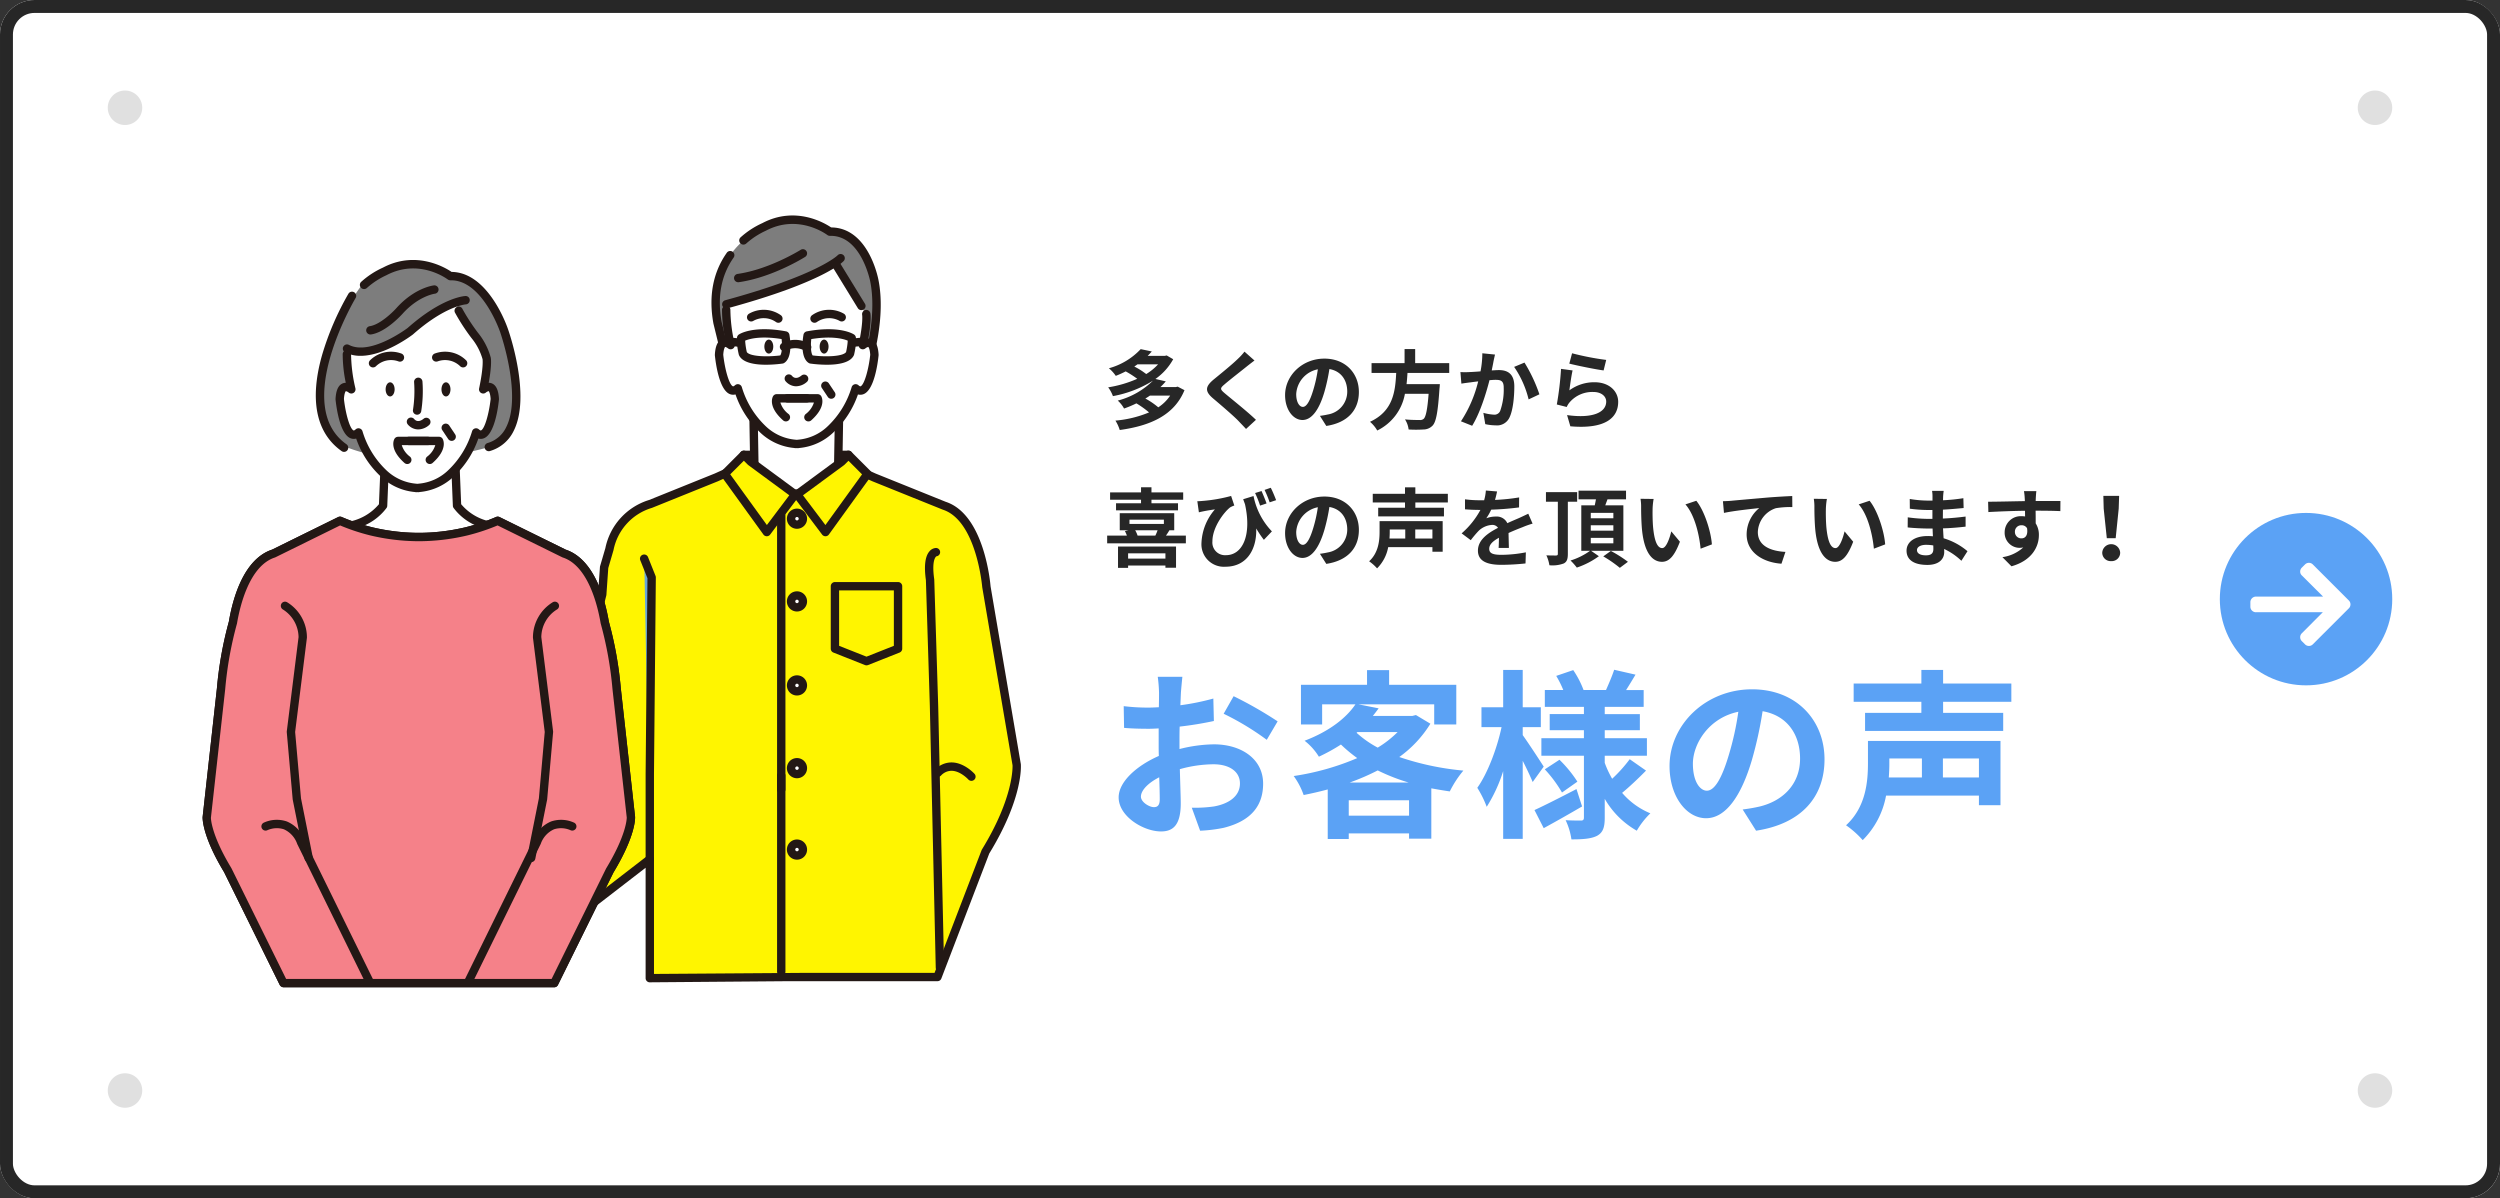 <svg xmlns="http://www.w3.org/2000/svg" width="580" height="278"><rect width="100%" height="100%" fill="#333333" stroke="none"/><g data-name="Group 27597"><g data-name="Rectangle 15965" fill="#fff" stroke="#272727" stroke-width="3"><rect width="580" height="278" rx="8" stroke="none"/><rect x="1.5" y="1.5" width="577" height="275" rx="6.5" fill="none"/></g><path data-name="Path 96478" d="M271.48 91.78a9.669 9.669 0 0 1-2.76 2.72 17.4 17.4 0 0 0-3-2.04c.38-.22.72-.44 1.06-.68zm-2.8-7.26a12.457 12.457 0 0 1-2.76 2.26 16.471 16.471 0 0 0-2.76-1.74c.26-.18.5-.34.74-.52zm4.54 5.18l-.42.1h-3.58a15.386 15.386 0 0 0 1.24-1.32l-2.4-.56a13.683 13.683 0 0 0 4.12-4.58l-1.52-.88-.4.1h-4q.51-.51.96-1.02l-2.58-.54a15.861 15.861 0 0 1-7.38 4.44 8.337 8.337 0 0 1 1.6 1.76 22.162 22.162 0 0 0 2.3-1.04 22.893 22.893 0 0 1 2.68 1.72 26.806 26.806 0 0 1-6.74 1.98 8.406 8.406 0 0 1 1.1 2.04 26.473 26.473 0 0 0 9.28-3.58 18.213 18.213 0 0 1-8.16 4.62 6.817 6.817 0 0 1 1.46 1.84 25.073 25.073 0 0 0 2.86-1.2 21.285 21.285 0 0 1 2.94 2.1 25.944 25.944 0 0 1-7.8 1.9 9.378 9.378 0 0 1 1 2.18c6.86-.94 12.6-3.3 15.02-9.24zm15.5-8.12a13.68 13.68 0 0 1-1.52 1.66c-1.34 1.32-4.06 3.52-5.6 4.78-1.98 1.64-2.14 2.74-.18 4.4 1.82 1.54 4.84 4.12 5.92 5.26.56.6 1.18 1.22 1.74 1.84l2.3-2.12c-1.96-1.9-5.78-4.92-7.26-6.18-1.08-.92-1.1-1.14-.04-2.04 1.32-1.14 3.94-3.16 5.22-4.2.46-.36 1.12-.88 1.74-1.34zm13.54 12.82c-.74 0-1.54-.98-1.54-2.98a6.21 6.21 0 0 1 5.02-5.74 31.791 31.791 0 0 1-1.06 4.8c-.8 2.68-1.6 3.92-2.42 3.92zm5.44 4.42c5-.76 7.56-3.72 7.56-7.88 0-4.32-3.1-7.74-8-7.74-5.14 0-9.12 3.92-9.12 8.48 0 3.34 1.86 5.76 4.04 5.76 2.16 0 3.88-2.44 5.06-6.44a43.042 43.042 0 0 0 1.18-5.38c2.66.46 4.14 2.5 4.14 5.24a5.362 5.362 0 0 1-4.5 5.3c-.52.12-1.08.22-1.84.32zm28.52-12.3v-2.28h-7.9v-3.26h-2.46v3.26h-7.66v2.28h5.72c-.22 4.28-.68 8.84-6.08 11.34a7.6 7.6 0 0 1 1.68 2.02 11.74 11.74 0 0 0 6.42-8.52h5.5c-.28 3.64-.64 5.38-1.16 5.82a1.284 1.284 0 0 1-.96.26c-.58 0-1.98 0-3.36-.14a5.535 5.535 0 0 1 .84 2.34 27.394 27.394 0 0 0 3.42 0 2.953 2.953 0 0 0 2.16-.92c.8-.88 1.22-3.12 1.58-8.56a9.729 9.729 0 0 0 .08-1.04h-7.72c.1-.86.16-1.74.22-2.6zm7.68-4.56a21.928 21.928 0 0 1-.42 4.2c-1 .08-1.94.14-2.56.16a18.39 18.39 0 0 1-2.1 0l.22 2.68c.62-.1 1.64-.24 2.2-.3.38-.06 1-.14 1.7-.22a29.44 29.44 0 0 1-4 9.26l2.6 1.04c1.82-2.92 3.26-7.58 4.02-10.58.56-.04 1.04-.08 1.36-.08 1.26 0 1.94.22 1.94 1.8a14.649 14.649 0 0 1-.82 5.42 1.44 1.44 0 0 1-1.48.86 11.4 11.4 0 0 1-2.42-.42l.44 2.62a11.056 11.056 0 0 0 2.36.28 3.181 3.181 0 0 0 3.26-1.82c.84-1.72 1.12-4.88 1.12-7.22 0-2.84-1.48-3.78-3.58-3.78-.4 0-1 .04-1.66.08.14-.72.3-1.44.4-2.04.1-.5.24-1.12.36-1.64zm7.38 3.16a22.875 22.875 0 0 1 3.36 7.54l2.5-1.18a35.7 35.7 0 0 0-3.46-7.36zm12.8-.76c1.54.4 5.96 1.32 7.96 1.58l.6-2.44a62.7 62.7 0 0 1-7.92-1.54zm.76 1.58l-2.68-.36a72.117 72.117 0 0 1-.98 8.26l2.3.58a4.293 4.293 0 0 1 .74-1.16 6.943 6.943 0 0 1 5.46-2.32c1.74 0 2.96.94 2.96 2.22 0 2.52-3.14 3.98-9.08 3.14l.76 2.6c8.24.72 11.1-2.06 11.1-5.68 0-2.4-2.02-4.54-5.5-4.54a9.712 9.712 0 0 0-5.82 1.88c.14-1.14.48-3.52.74-4.62zm-100.12 30.82h-5.8v1.64h14.38v-1.64h-6.16v-.82h7.36v-1.7h-7.36v-1.2h-2.42v1.2h-7.18v1.7h7.18zm5.66 11.62v1.22h-8.66v-1.22zm-11 3.36h2.34v-.54h8.66v.52h2.46v-4.92h-13.46zm9.18-8.72a10.9 10.9 0 0 1-.52 1.24h-4.12a6.112 6.112 0 0 0-.56-1.24zm-6.52-2.46h7.98v1h-7.98zm8.46 3.7a13.375 13.375 0 0 0 .8-1.24h1.12v-3.96h-12.64v3.96h2.04l-.84.2a7.091 7.091 0 0 1 .46 1.04h-4.58v1.8h18.26v-1.8zm25.56-8.22c-.3-.8-.82-2.06-1.24-2.88l-1.44.5a26.3 26.3 0 0 1 1.18 2.88zm-2.22.76c-.28-.82-.8-2.06-1.16-2.88l-1.5.46a23.354 23.354 0 0 1 1.16 2.92zm-5.42-.98c.14.4.28.78.42 1.16 1.6 7.24-.58 11.82-4.42 11.82a2.933 2.933 0 0 1-3.14-3.2c0-3.32 2.74-6.82 4.1-7.88a5.282 5.282 0 0 1 .98-.44l-.74-2.22a35.809 35.809 0 0 1-6.7 1.16 11.174 11.174 0 0 1-1.14.06l.36 2.58c.46-.12.78-.18 1.16-.26.7-.14 1.8-.32 2.56-.42a12.623 12.623 0 0 0-3.12 7.78 5.207 5.207 0 0 0 5.56 5.52c5.16 0 7.32-4.34 7.14-8.88a25.26 25.26 0 0 0 1.78 2.64l1.86-1.96a16.431 16.431 0 0 1-4.26-8.2zm13.84 10.58c-.74 0-1.54-.98-1.54-2.98a6.21 6.21 0 0 1 5.02-5.74 31.791 31.791 0 0 1-1.06 4.8c-.8 2.68-1.6 3.92-2.42 3.92zm5.44 4.42c5-.76 7.56-3.72 7.56-7.88 0-4.32-3.1-7.74-8-7.74-5.14 0-9.12 3.92-9.12 8.48 0 3.34 1.86 5.76 4.04 5.76 2.16 0 3.88-2.44 5.06-6.44a43.042 43.042 0 0 0 1.18-5.38c2.66.46 4.14 2.5 4.14 5.24a5.362 5.362 0 0 1-4.5 5.3c-.52.12-1.08.22-1.84.32zm18.32-7.98v2.1h-3.66c.04-.54.06-1.04.06-1.52v-.58zm6.3 2.1h-3.98v-2.1h3.98zm2.38-4.04h-14.64v2.48c0 2.04-.24 4.84-2.42 6.84a10.282 10.282 0 0 1 1.84 1.64 9.284 9.284 0 0 0 2.58-4.92h10.26V128h2.38zm1.2-4.32v-2.02h-7.54v-1.5h-2.4v1.5h-7.48v2.02h7.48v1.22h-6.22v2H335v-2h-6.64v-1.22zm14.16 10.54c-.02-.9-.06-2.36-.08-3.46 1.22-.56 2.34-1 3.22-1.34a21 21 0 0 1 2.36-.84l-1-2.3c-.72.34-1.42.68-2.18 1.02-.82.36-1.66.7-2.68 1.18a2.7 2.7 0 0 0-2.64-1.54 6.2 6.2 0 0 0-2.24.4 12.1 12.1 0 0 0 1.14-2 64.522 64.522 0 0 0 6.46-.52l.02-2.32a45.735 45.735 0 0 1-5.6.58c.24-.8.38-1.48.48-1.96l-2.6-.22a11.022 11.022 0 0 1-.4 2.26h-.96a25.411 25.411 0 0 1-3.48-.22v2.32c1.08.1 2.54.14 3.34.14h.24a19.36 19.36 0 0 1-4.36 5.44l2.12 1.58a25.366 25.366 0 0 1 1.84-2.18 4.9 4.9 0 0 1 3.1-1.36 1.548 1.548 0 0 1 1.38.68c-2.26 1.16-4.66 2.76-4.66 5.28 0 2.56 2.34 3.3 5.44 3.3a54.8 54.8 0 0 0 5.6-.32l.08-2.58a30.294 30.294 0 0 1-5.62.58c-1.94 0-2.88-.3-2.88-1.4 0-.98.8-1.76 2.26-2.56-.02.86-.04 1.78-.08 2.36zm15.84-10.72v-2.22h-7.24v2.22h2.76v12.08c0 .28-.1.38-.4.4-.3 0-1.32 0-2.26-.04a8.645 8.645 0 0 1 .7 2.3 7.5 7.5 0 0 0 3.34-.42c.72-.38.94-1.02.94-2.22v-12.1zm3.16 8.38h5.24v1.28h-5.24zm0-2.92h5.24v1.26h-5.24zm0-2.88h5.24v1.26h-5.24zm7.56 8.8v-10.54h-4.2c.16-.44.34-.92.52-1.4h4.3v-2h-11.02v2h4.04c-.08.46-.18.94-.28 1.4h-3.12v10.54h2.04a15.531 15.531 0 0 1-4.54 2.26 13.647 13.647 0 0 1 1.46 1.64 18.784 18.784 0 0 0 5.12-2.64l-1.82-1.26zm-4.66 1.3a28.243 28.243 0 0 1 3.84 2.66l1.88-1.4a29.375 29.375 0 0 0-3.96-2.52zm11.68-13.32l-3.04-.04a11.478 11.478 0 0 1 .14 2c0 1.22.04 3.52.22 5.34.56 5.32 2.46 7.28 4.62 7.28 1.6 0 2.84-1.22 4.16-4.66l-2-2.4c-.38 1.56-1.16 3.88-2.1 3.88-1.24 0-1.84-1.94-2.12-4.8-.12-1.42-.14-2.92-.12-4.2a15.694 15.694 0 0 1 .24-2.4zm9.9.42l-2.52.84c2.16 2.44 3.22 7.1 3.52 10.28l2.62-1c-.22-3.04-1.74-7.82-3.62-10.12zm6.18.1l.24 2.72c2.3-.5 6.48-.94 8.18-1.12a7.916 7.916 0 0 0-2.92 6.1c0 4.28 3.92 6.52 8.08 6.8l.92-2.74c-3.34-.18-6.4-1.34-6.4-4.6a6.039 6.039 0 0 1 4.18-5.54 20.453 20.453 0 0 1 3.82-.26l-.02-2.56c-1.38.06-3.56.18-5.6.34-3.62.32-6.9.6-8.54.76-.4.04-1.16.08-1.94.1zm24.12-.52l-3.04-.04a11.477 11.477 0 0 1 .14 2c0 1.22.04 3.52.22 5.34.56 5.32 2.46 7.28 4.62 7.28 1.6 0 2.84-1.22 4.16-4.66l-2-2.4c-.38 1.56-1.16 3.88-2.1 3.88-1.24 0-1.84-1.94-2.12-4.8-.12-1.42-.14-2.92-.12-4.2a15.7 15.7 0 0 1 .24-2.4zm9.9.42l-2.52.84c2.16 2.44 3.22 7.1 3.52 10.28l2.62-1c-.22-3.04-1.74-7.82-3.62-10.12zm14.8 11.2c0 1.14-.68 1.46-1.74 1.46-1.36 0-2.06-.48-2.06-1.22 0-.68.76-1.22 2.16-1.22a10.613 10.613 0 0 1 1.62.14c.02.34.02.62.02.84zm7.92.5a15.319 15.319 0 0 0-5.54-3c-.06-.76-.1-1.56-.14-2.3 1.92-.06 3.46-.2 5.24-.4v-2.34c-1.62.2-3.28.38-5.28.46l.02-2.06c1.9-.1 3.5-.26 4.8-.38l-.06-2.28a41.5 41.5 0 0 1-4.72.48l.02-.78a13.24 13.24 0 0 1 .14-1.4h-2.7a7.928 7.928 0 0 1 .1 1.36v.9h-.98a26.218 26.218 0 0 1-4.3-.38l.02 2.26a32.982 32.982 0 0 0 4.3.3h.94v2.06h-.94a35.929 35.929 0 0 1-4.78-.36l-.02 2.34c1.32.16 3.6.26 4.76.26h1.02c.02.58.04 1.2.08 1.8a12.156 12.156 0 0 0-1.22-.06c-3.06 0-4.9 1.4-4.9 3.4 0 2.1 1.68 3.3 4.84 3.3 2.62 0 3.9-1.3 3.9-3 0-.2 0-.44-.02-.7a15 15 0 0 1 4 2.74zm11-4.46a1.479 1.479 0 0 1 1.52-1.56 1.412 1.412 0 0 1 1.3.7c.26 1.72-.48 2.34-1.3 2.34a1.472 1.472 0 0 1-1.52-1.48zm10.56-7.18c-1.04-.02-3.74 0-5.74 0 0-.24.02-.44.02-.6.02-.32.08-1.38.14-1.7h-2.88a13.4 13.4 0 0 1 .18 1.72 5.076 5.076 0 0 1 .02.6c-2.66.04-6.26.14-8.52.14l.06 2.4c2.44-.14 5.5-.26 8.5-.3l.02 1.32a4.752 4.752 0 0 0-.78-.06 3.73 3.73 0 0 0-3.96 3.7 3.489 3.489 0 0 0 3.42 3.64 4.276 4.276 0 0 0 .9-.1 9.053 9.053 0 0 1-4.84 2.26l2.1 2.12c4.84-1.36 6.36-4.64 6.36-7.22a4.884 4.884 0 0 0-.74-2.74c0-.86 0-1.94-.02-2.94 2.68 0 4.54.04 5.74.1zm10.76 8.62h2.06l.7-6.84.1-2.98h-3.66l.08 2.98zm1.02 5.32a1.956 1.956 0 0 0 2.08-1.96 2.083 2.083 0 0 0-4.16 0 1.956 1.956 0 0 0 2.08 1.96z" fill="#272727"/><path data-name="Path 96479" d="M267.718 187.262c-1.092 0-3.024-1.176-3.024-2.436 0-1.47 1.68-3.192 4.242-4.494.084 2.184.126 4.074.126 5.124 0 1.428-.588 1.806-1.344 1.806zm5.922-14.952c0-1.218 0-2.478.042-3.738a80.328 80.328 0 0 0 7.938-1.3l-.126-5.208a56.959 56.959 0 0 1-7.644 1.554c.042-1.05.084-2.058.126-2.982.084-1.05.252-2.856.336-3.612H268.6a33.017 33.017 0 0 1 .294 3.654c0 .714 0 1.932-.042 3.4-.84.042-1.638.084-2.394.084a45.566 45.566 0 0 1-5.758-.336l.084 5.04c1.806.168 3.906.21 5.8.21.672 0 1.428-.042 2.226-.084v3.486c0 .966 0 1.932.042 2.9-5.082 2.222-9.324 5.962-9.324 9.616 0 4.41 5.754 7.9 9.828 7.9 2.688 0 4.578-1.344 4.578-6.51 0-1.428-.126-4.62-.21-7.938a29.526 29.526 0 0 1 7.812-1.134c3.612 0 6.132 1.638 6.132 4.452 0 3.024-2.688 4.746-6.048 5.334a31.8 31.8 0 0 1-5.124.294l1.932 5.334a33.887 33.887 0 0 0 5.46-.672c6.594-1.642 9.156-5.338 9.156-10.254 0-5.712-5.04-9.114-11.424-9.114a33.853 33.853 0 0 0-7.98 1.092zm10.248-6.72a63.182 63.182 0 0 1 10 6.048l2.52-4.284a91.88 91.88 0 0 0-10.208-5.838zm29.232 15.96a53.341 53.341 0 0 0 6.51-2.814 45.616 45.616 0 0 0 7.182 2.814zm-.21 7.686v-3.57h13.99v3.57zm2.016-19.4h9.324a24.152 24.152 0 0 1-4.62 3.612 24.283 24.283 0 0 1-4.914-3.448zm13.566-3.948l-.84.21H318.5c.462-.588.924-1.176 1.344-1.764l-4.662-.924h17.552v4.662h5.124v-9.2h-15.582v-3.4h-5.124v3.4h-15.33v9.2h4.914v-4.662h7.728c-2.1 3.108-5.964 6.216-11.8 8.442a13.975 13.975 0 0 1 3.318 3.7 41.866 41.866 0 0 0 5.118-2.822 34.151 34.151 0 0 0 3.78 3.15 59.736 59.736 0 0 1-14.742 4.158 16.987 16.987 0 0 1 2.31 4.41c1.89-.378 3.738-.8 5.586-1.3v11.506h4.876v-1.3h13.99v1.216h5.166v-11.676c1.386.252 2.814.5 4.284.714a24.484 24.484 0 0 1 3.15-4.83 64.084 64.084 0 0 1-14.868-3.15 26.866 26.866 0 0 0 7.22-7.728zm29.652 11.97c-.714-1.134-3.738-5.754-4.872-7.308v-1.85h4.2v-4.62h-4.2v-8.652h-4.536v8.652H343.7v4.62h4.662c-1.05 4.956-3.276 10.794-5.628 14.07a23.964 23.964 0 0 1 2.184 4.41 35.431 35.431 0 0 0 3.818-8.28v15.712h4.536v-18.1c.924 1.806 1.806 3.7 2.31 4.914zm7.6 5.208c-3.568 1.844-7.264 3.734-9.744 4.868l2.142 4.2a359.008 359.008 0 0 0 8.9-5.04zm-7.35-4.578a29.441 29.441 0 0 1 3.99 5.376l3.57-2.52a28.772 28.772 0 0 0-4.158-5.082zm19.7-2.352a33.059 33.059 0 0 1-4.074 4.536 22.8 22.8 0 0 1-1.722-3.7v-1.638h9.786v-4.074H372.3v-1.848h8.148v-3.738H372.3v-1.68h9.03v-3.906h-4.074c.672-1.05 1.428-2.31 2.184-3.57l-4.956-1.134c-.42 1.344-1.26 3.276-1.89 4.7h-5.208a22.152 22.152 0 0 0-2.394-4.62l-3.948 1.344a23.843 23.843 0 0 1 1.638 3.276H358.4v3.906h9.072v1.68h-7.942v3.738h7.938v1.848H357.6v4.074h9.87v14.326c0 .5-.168.714-.672.714s-2.142 0-3.57-.084a15.537 15.537 0 0 1 1.344 4.452c2.6 0 4.578-.126 5.964-.84 1.344-.756 1.764-1.932 1.764-4.2v-4.368a19.921 19.921 0 0 0 7.434 7.392 18.59 18.59 0 0 1 3.15-4.032 17.226 17.226 0 0 1-6.552-4.746c1.638-1.344 3.78-3.36 5.544-5.166zm17.892 7.304c-1.554 0-3.234-2.058-3.234-6.258 0-4.578 3.654-10.626 10.542-12.054a66.763 66.763 0 0 1-2.226 10.08c-1.68 5.628-3.36 8.232-5.082 8.232zm11.424 9.282c10.5-1.6 15.876-7.812 15.876-16.548 0-9.072-6.51-16.254-16.8-16.254-10.794 0-19.152 8.232-19.152 17.808 0 7.014 3.906 12.1 8.484 12.1 4.536 0 8.148-5.124 10.626-13.524A90.387 90.387 0 0 0 408.922 165c5.586.966 8.694 5.25 8.694 11 0 6.048-4.116 9.87-9.45 11.13-1.092.252-2.268.462-3.864.672zm38.472-16.758v4.41H438.2c.084-1.134.126-2.184.126-3.192v-1.218zm13.23 4.41h-8.358v-4.41h8.358zm5-8.484h-30.746v5.21c0 4.284-.5 10.164-5.082 14.364a21.592 21.592 0 0 1 3.864 3.444 19.5 19.5 0 0 0 5.418-10.332h21.546v2.224h5zm2.52-9.072v-4.242H450.8v-3.15h-5.04v3.15h-15.712v4.242h15.708v2.562h-13.062v4.2h32.046v-4.2H450.8v-2.562z" fill="#5ba2f5"/><g data-name="Group 27536" transform="translate(515 120.188)"><circle data-name="Ellipse 14" cx="20" cy="20" r="20" transform="translate(.001 -1.188)" fill="#5ba2f5"/><g data-name="Group 26044"><path data-name="Path 94025" d="M8.392 21.853l-.036-.008h15.54l-4.886 4.9a1.283 1.283 0 0 0 0 1.8l.761.761a1.272 1.272 0 0 0 1.795 0l8.375-8.373a1.28 1.28 0 0 0 0-1.8l-8.375-8.376a1.273 1.273 0 0 0-1.795 0l-.76.761a1.258 1.258 0 0 0-.37.9 1.22 1.22 0 0 0 .37.88l4.941 4.921H8.374a1.316 1.316 0 0 0-1.288 1.3v1.078a1.291 1.291 0 0 0 1.306 1.256z" fill="#fff"/></g></g><g data-name="Group 27538" transform="translate(-93 -4469)" fill="#e0e0e0"><circle data-name="Ellipse 29" cx="4" cy="4" r="4" transform="translate(118 4490)"/><circle data-name="Ellipse 32" cx="4" cy="4" r="4" transform="translate(118 4718)"/><circle data-name="Ellipse 30" cx="4" cy="4" r="4" transform="translate(640 4490)"/><circle data-name="Ellipse 31" cx="4" cy="4" r="4" transform="translate(640 4718)"/></g><g data-name="Group 27570"><g data-name="Group 26568"><path data-name="Path 95017" d="M196.837 105.52h-24.271l12.136 12.816z" fill="#6fa8db"/><path data-name="Path 95018" d="M184.702 119.306a.971.971 0 0 1-.706-.3l-12.135-12.815a.97.97 0 0 1 .7-1.638h24.273a.97.97 0 0 1 .706 1.638l-12.135 12.815a.97.97 0 0 1-.703.3zm-9.879-12.813l9.879 10.432 9.878-10.432z" fill="#231815"/></g><g data-name="Group 26569"><path data-name="Path 95019" d="M197.14 110.13c-2.486-1.242-2.672-2.4-2.672-2.4l.238-14.068-9.967 2.266-9.968-2.266.24 14.068s-.187 1.161-2.673 2.4c0 0-1.5 5.661 11.345 7.256l.2.2c.294-.025.574-.055.856-.083.283.028.561.058.856.083l.2-.2c12.844-1.594 11.345-7.256 11.345-7.256z" fill="#fff"/><path data-name="Path 95020" d="M185.595 118.558h-.08c-.21-.017-.412-.038-.612-.058l-.163-.017-.159.016c-.2.021-.406.042-.617.059a.967.967 0 0 1-.732-.247c-5.64-.743-9.346-2.373-11.015-4.843a4.573 4.573 0 0 1-.818-3.583.969.969 0 0 1 .5-.62 4.559 4.559 0 0 0 2.134-1.691l-.237-13.9a.974.974 0 0 1 .359-.771.992.992 0 0 1 .827-.193l9.753 2.217 9.752-2.217a.991.991 0 0 1 .827.193.973.973 0 0 1 .359.771l-.236 13.92a4.705 4.705 0 0 0 2.133 1.666.969.969 0 0 1 .5.62 4.57 4.57 0 0 1-.818 3.583c-1.669 2.471-5.374 4.1-11.015 4.843a.973.973 0 0 1-.642.252zm-.856-2.024h.094l.265.027.156.016a.983.983 0 0 1 .422-.159c6.455-.8 8.963-2.606 9.931-3.98a3.128 3.128 0 0 0 .617-1.7c-2.351-1.311-2.672-2.6-2.714-2.863a.973.973 0 0 1-.012-.17l.218-12.83-8.761 1.992a1 1 0 0 1-.43 0l-8.761-1.992.218 12.83a.928.928 0 0 1-.012.171c-.042.259-.364 1.551-2.716 2.863a3.126 3.126 0 0 0 .618 1.7c.967 1.374 3.475 3.179 9.93 3.98a.974.974 0 0 1 .421.158l.422-.042h.094z" fill="#231815"/></g><g data-name="Group 26570"><path data-name="Path 95021" d="M137.419 160.202l1.458-18.923.837-3.352.44-6.317 1.228-4.189a13.7 13.7 0 0 1 9.525-10.5l3.443-1.387 11.828-4.771 5.586-2.514s2.464 5.417 12.708 6.309c10.244-.892 12.708-6.309 12.708-6.309l5.587 2.514 16.272 6.562c8.532 2.785 9.8 18.777 9.8 18.777l7.035 41.35s.591 7.385-7.244 20.142l-11.148 29.086h-35.104l-31.624.257v-27.595l-24.517 18.925v-28.388l9.463-7.743z" fill="#fff500"/><path data-name="Path 95022" d="M150.754 227.904a.97.97 0 0 1-.971-.971v-25.615l-22.953 17.715a.97.97 0 0 1-1.564-.768v-28.386a.967.967 0 0 1 .356-.751l9.142-7.482 3.145-40.442a.984.984 0 0 1 .026-.161l.816-3.269.434-6.232a.986.986 0 0 1 .037-.205l1.227-4.19a14.76 14.76 0 0 1 10.15-11.153l15.215-6.136 5.551-2.5a.97.97 0 0 1 1.282.483c.091.193 2.425 4.891 11.824 5.736 9.4-.845 11.733-5.543 11.827-5.743a.98.98 0 0 1 1.279-.477l5.587 2.514 16.237 6.546c8.981 2.93 10.355 18.923 10.409 19.6l7.023 41.263c.036.4.533 7.9-7.326 20.736l-11.116 29a.97.97 0 0 1-.906.623h-35.107l-31.617.258zm0-29.533a.971.971 0 0 1 .971.971v26.612l34.843-.249h30.25l10.91-28.462a.855.855 0 0 1 .079-.16c7.532-12.265 7.108-19.491 7.1-19.562l-7.023-41.26c-.023-.239-1.333-15.466-9.148-18.018l-16.334-6.583-4.842-2.177c-1.175 1.673-4.656 5.313-13.006 6.04a1.093 1.093 0 0 1-.168 0c-8.35-.727-11.83-4.367-13.006-6.04l-4.8 2.162-15.307 6.173a.894.894 0 0 1-.119.04 12.8 12.8 0 0 0-8.822 9.781l-1.213 4.145-.433 6.213a1.013 1.013 0 0 1-.027.167l-.821 3.269-1.451 18.841-1.72 21.935a.971.971 0 0 1-.354.676l-9.107 7.452v25.952l22.954-17.717a.966.966 0 0 1 .594-.201zm-13.334-38.17z" fill="#231815"/></g><g data-name="Group 26571"><path data-name="Path 95023" d="M174.155 107.102l10.321 7.6-6.578 8.733-9.754-13.5 4.422-4.423z" fill="#fff500"/><path data-name="Path 95024" d="M177.897 124.41h-.009a.969.969 0 0 1-.778-.4l-9.753-13.5a.971.971 0 0 1 .1-1.256l4.422-4.423a.973.973 0 0 1 1.374 0l1.536 1.535 10.263 7.556a.971.971 0 0 1 .2 1.366l-6.578 8.733a.972.972 0 0 1-.777.389zm-8.482-14.366l8.5 11.76 5.2-6.9-9.531-7.017a.953.953 0 0 1-.111-.1l-.9-.9z" fill="#231815"/></g><g data-name="Group 26572"><path data-name="Path 95025" d="M195.248 107.102l-10.32 7.6 6.578 8.733 9.754-13.5-4.423-4.423z" fill="#fff500"/><path data-name="Path 95026" d="M191.508 124.41a.972.972 0 0 1-.776-.386l-6.578-8.733a.971.971 0 0 1 .2-1.366l10.261-7.556 1.537-1.535a.972.972 0 0 1 1.373 0l4.423 4.423a.971.971 0 0 1 .1 1.256l-9.753 13.5a.969.969 0 0 1-.778.4zm-5.212-9.5l5.2 6.9 8.5-11.759-3.151-3.153-.9.9a.859.859 0 0 1-.111.1zm8.953-7.8z" fill="#231815"/></g><g data-name="Group 26573"><path data-name="Line 685" fill="#6fa8db" d="M181.248 119.653v63.506"/><path data-name="Path 95027" d="M181.25 184.13a.97.97 0 0 1-.97-.971v-63.506a.971.971 0 1 1 1.941 0v63.506a.971.971 0 0 1-.971.971z" fill="#231815"/></g><g data-name="Group 26574"><path data-name="Line 686" fill="#6fa8db" d="M181.248 179.968v45.449"/><path data-name="Path 95028" d="M181.25 226.389a.97.97 0 0 1-.97-.971v-45.447a.971.971 0 1 1 1.941 0v45.45a.971.971 0 0 1-.971.968z" fill="#231815"/></g><g data-name="Group 26575"><path data-name="Path 95029" d="M186.268 120.338a1.37 1.37 0 1 1-1.37-1.371 1.37 1.37 0 0 1 1.37 1.371z" fill="#fff"/><path data-name="Path 95030" d="M184.902 122.679a2.341 2.341 0 1 1 2.34-2.341 2.344 2.344 0 0 1-2.34 2.341zm0-2.741a.4.4 0 1 0 .4.4.4.4 0 0 0-.4-.4z" fill="#231815"/></g><g data-name="Group 26576"><path data-name="Path 95031" d="M186.268 139.532a1.37 1.37 0 1 1-1.37-1.371 1.37 1.37 0 0 1 1.37 1.371z" fill="#fff"/><path data-name="Path 95032" d="M184.902 141.871a2.342 2.342 0 1 1 2.34-2.341 2.344 2.344 0 0 1-2.34 2.341zm0-2.741a.4.4 0 1 0 .4.4.4.4 0 0 0-.4-.4z" fill="#231815"/></g><g data-name="Group 26577"><path data-name="Path 95033" d="M186.268 159.02a1.37 1.37 0 1 1-1.37-1.37 1.37 1.37 0 0 1 1.37 1.37z" fill="#fff"/><path data-name="Path 95034" d="M184.902 161.357a2.341 2.341 0 1 1 2.34-2.342 2.344 2.344 0 0 1-2.34 2.342zm0-2.741a.4.4 0 1 0 .4.4.4.4 0 0 0-.4-.396z" fill="#231815"/></g><g data-name="Group 26578"><path data-name="Path 95035" d="M186.268 178.212a1.37 1.37 0 1 1-1.37-1.371 1.37 1.37 0 0 1 1.37 1.371z" fill="#fff"/><path data-name="Path 95036" d="M184.902 180.554a2.342 2.342 0 1 1 2.34-2.342 2.344 2.344 0 0 1-2.34 2.342zm0-2.742a.4.4 0 1 0 .4.4.4.4 0 0 0-.4-.4z" fill="#231815"/></g><g data-name="Group 26579"><path data-name="Path 95037" d="M186.268 197.103a1.37 1.37 0 1 1-1.37-1.37 1.37 1.37 0 0 1 1.37 1.37z" fill="#fff"/><path data-name="Path 95038" d="M184.902 199.445a2.342 2.342 0 1 1 2.34-2.342 2.344 2.344 0 0 1-2.34 2.342zm0-2.742a.4.4 0 1 0 .4.4.4.4 0 0 0-.4-.4z" fill="#231815"/></g><g data-name="Group 26580"><path data-name="Path 95039" d="M201.028 136.005h-7.321v14.487l7.321 2.9 7.319-2.9v-14.487z" fill="#fff500"/><path data-name="Path 95040" d="M201.027 154.36a.981.981 0 0 1-.357-.067l-7.321-2.9a.972.972 0 0 1-.614-.9v-14.487a.971.971 0 0 1 .971-.971h14.64a.971.971 0 0 1 .971.971v14.487a.972.972 0 0 1-.613.9l-7.319 2.9a.982.982 0 0 1-.358.067zm-6.35-4.527l6.35 2.512 6.348-2.512v-12.856h-12.7z" fill="#231815"/></g><path data-name="Path 95041" d="M192.516 53.749s-7.109-5.383-15.286-1.078a18.406 18.406 0 0 0-4.576 2.962 20.049 20.049 0 0 0-2.24 2.256c-.3.349-.581.718-.862 1.107-2.529 3.5-4.4 8.638-3.092 15.852l2.157 8.827 32.723.216s3.229-10.121 1.509-18.734c0 0-2.153-11.625-10.333-11.408z" fill="#7d7d7d"/><path data-name="Path 95042" d="M201.34 84.862h-.007l-32.723-.217a.97.97 0 0 1-.936-.74l-2.158-8.827c-1.156-6.369-.11-11.879 3.1-16.437a.971.971 0 1 1 1.588 1.118c-2.9 4.117-3.834 9.134-2.786 14.915l1.965 8.034 31.233.206c.664-2.381 2.682-10.562 1.284-17.568-.022-.119-2.07-10.63-9.163-10.63h-.192a1 1 0 0 1-.61-.2c-.272-.2-6.739-4.95-14.25-.994a18.158 18.158 0 0 0-4.571 2.987.971.971 0 0 1-1.284-1.457 19.591 19.591 0 0 1 5.036-3.289c7.718-4.069 14.495.008 15.958 1 8.634.062 10.89 11.7 10.982 12.2 1.745 8.745-1.4 18.783-1.539 19.206a.971.971 0 0 1-.927.693z" fill="#231815"/><path data-name="Path 95043" d="M194.083 61.682s7.084 10.248 6.9 12.456a47.8 47.8 0 0 1-.875 5.927c.989-.747 2.5-1.288 2.7 2.266 0 0-1.1 10.717-4.354 7.764a21.9 21.9 0 0 1-5.682 9.368 12.245 12.245 0 0 1-7.7 3.519v.024c-.1 0-.188-.009-.285-.012s-.185.012-.284.012v-.024a12.237 12.237 0 0 1-7.7-3.519 21.937 21.937 0 0 1-5.684-9.368c-3.252 2.953-4.356-7.764-4.356-7.764.2-3.554 1.71-3.012 2.7-2.266a42.289 42.289 0 0 1-1-9.47l1.918-.38s23.159-7.417 23.718-8.533" fill="#fff"/><path data-name="Path 95044" d="M185.123 103.976c-.073 0-.144 0-.214-.008h-.139a1.506 1.506 0 0 1-.494-.032 13.185 13.185 0 0 1-8.139-3.816 21.606 21.606 0 0 1-5.5-8.614 2.062 2.062 0 0 1-1.287-.062c-2.486-.953-3.309-7.141-3.5-9.015a.96.96 0 0 1 0-.152c.108-1.952.622-3.115 1.574-3.556a1.917 1.917 0 0 1 .8-.176 32.492 32.492 0 0 1-.714-6.7.988.988 0 0 1 1.018-.922.971.971 0 0 1 .922 1.018 36.318 36.318 0 0 0 1.014 7.927.971.971 0 0 1-1.536.975c-.41-.31-.645-.372-.7-.352.007 0-.338.282-.433 1.82.341 3.2 1.344 6.973 2.256 7.322.1.036.317-.113.473-.254a.971.971 0 0 1 1.575.413 20.6 20.6 0 0 0 5.412 8.955 11.409 11.409 0 0 0 7.1 3.268c.044 0 .088.008.129.015h.206a1.115 1.115 0 0 1 .13-.016 11.258 11.258 0 0 0 7.04-3.207 20.635 20.635 0 0 0 5.474-9.016.971.971 0 0 1 1.574-.413c.156.142.374.293.474.255.916-.35 1.918-4.122 2.256-7.322-.1-1.555-.449-1.825-.453-1.827a1.609 1.609 0 0 0-.687.361.971.971 0 0 1-1.535-.976c1.081-5.116.806-6.8.8-6.813a.978.978 0 0 1 .766-1.131.96.96 0 0 1 1.135.737c.037.17.3 1.644-.465 5.886a1.926 1.926 0 0 1 .806.177c.95.441 1.466 1.6 1.573 3.554a.907.907 0 0 1 0 .154c-.193 1.874-1.014 8.061-3.5 9.014a2.045 2.045 0 0 1-1.289.063 21.7 21.7 0 0 1-5.563 8.676 13.131 13.131 0 0 1-8.085 3.754.892.892 0 0 1-.274.036z" fill="#231815"/><g data-name="Group 26583" fill="#231815"><g data-name="Group 26581"><path data-name="Path 95045" d="M177.328 80.408c0 .9.462 1.628 1.037 1.628s1.035-.725 1.035-1.628-.462-1.621-1.035-1.621-1.037.729-1.037 1.621z"/><path data-name="Path 95046" d="M180.583 74.884a.961.961 0 0 1-.592-.2 4.948 4.948 0 0 0-5.259-.217.971.971 0 0 1-.925-1.708 6.875 6.875 0 0 1 7.374.391.971.971 0 0 1-.6 1.736z"/></g><g data-name="Group 26582"><path data-name="Path 95047" d="M192.226 80.408c0 .9-.461 1.628-1.032 1.628s-1.041-.725-1.041-1.628.465-1.621 1.041-1.621 1.032.729 1.032 1.621z"/><path data-name="Path 95048" d="M188.971 74.884a.971.971 0 0 1-.6-1.736 6.876 6.876 0 0 1 7.372-.391.971.971 0 0 1-.925 1.708 4.958 4.958 0 0 0-5.253.214.965.965 0 0 1-.594.205z"/></g></g><path data-name="Path 95049" d="M184.716 89.618a3 3 0 0 1-.357-.021 3.3 3.3 0 0 1-2.117-1.171.971.971 0 0 1 1.527-1.2c.249.3.956.884 2.161-.092a.971.971 0 1 1 1.223 1.508 3.866 3.866 0 0 1-2.437.976z" fill="#231815"/><path data-name="Path 95050" d="M168.506 71.566a.971.971 0 0 1-.255-1.908c21.562-5.865 26.037-10.39 26.079-10.435a.971.971 0 0 1 1.433 1.309c-.178.2-4.624 4.912-27 11a.96.96 0 0 1-.257.034z" fill="#231815"/><path data-name="Path 95051" d="M199.843 71.951a.97.97 0 0 1-.829-.463l-5.7-9.3a.971.971 0 0 1 1.655-1.016l5.7 9.3a.97.97 0 0 1-.827 1.478z" fill="#231815"/><g data-name="Group 26585" fill="#231815"><path data-name="Path 95052" d="M187.263 81.526a.971.971 0 0 1-.434-.1 4.6 4.6 0 0 0-4.408-.147.971.971 0 0 1-1.053-1.632 6.512 6.512 0 0 1 6.33.042.971.971 0 0 1-.435 1.839z"/><path data-name="Path 95053" d="M191.838 84.62a29.759 29.759 0 0 1-3.828-.269.984.984 0 0 1-.384-.139c-1.96-1.226-1.432-5.32-1.222-6.546a.968.968 0 0 1 .781-.791c7.717-1.423 10.837.651 10.967.74a.973.973 0 0 1 .407.644 5.824 5.824 0 0 1 .033 1.274 19.327 19.327 0 0 1-.437 2.715.961.961 0 0 1-.069.193c-.844 1.758-3.704 2.179-6.248 2.179zm-3.3-2.158c3.333.412 7.109.2 7.752-.788a17.147 17.147 0 0 0 .359-2.271q.014-.216.014-.375c-.91-.383-3.518-1.162-8.444-.362-.176 1.576-.088 3.286.323 3.796z"/><path data-name="Path 95054" d="M197.99 80.46a.971.971 0 0 1-.092-1.938l2.048-.2a.971.971 0 1 1 .185 1.933l-2.048.2c-.027.005-.062.005-.093.005z"/><g data-name="Group 26584"><path data-name="Path 95055" d="M177.714 84.619c-2.544 0-5.4-.421-6.248-2.179a.965.965 0 0 1-.069-.193 19.367 19.367 0 0 1-.435-2.71 5.651 5.651 0 0 1 .032-1.282.972.972 0 0 1 .407-.641c.128-.089 3.248-2.164 10.967-.74a.971.971 0 0 1 .781.792c.208 1.225.736 5.319-1.223 6.545a.994.994 0 0 1-.384.139 29.77 29.77 0 0 1-3.828.269zm-4.456-2.946c.645.987 4.417 1.2 7.751.788.411-.509.5-2.217.32-3.8-4.916-.8-7.522-.025-8.445.364 0 .108.006.232.016.377a16.946 16.946 0 0 0 .359 2.271z"/><path data-name="Path 95056" d="M171.563 80.459h-.093l-2.048-.2a.971.971 0 1 1 .185-1.933l2.048.2a.971.971 0 0 1-.091 1.938z"/></g></g><path data-name="Path 95057" d="M171.272 65.48a.971.971 0 0 1-.137-1.933c7.353-1.049 14.561-5.546 14.632-5.592a.971.971 0 0 1 1.035 1.643c-.308.194-7.634 4.763-15.392 5.872a1.051 1.051 0 0 1-.138.01z" fill="#231815"/><path data-name="Path 95058" d="M192.857 92.514a.969.969 0 0 1-.809-.433l-1.375-2.062a.971.971 0 1 1 1.616-1.077l1.375 2.062a.97.97 0 0 1-.807 1.509z" fill="#231815"/><path data-name="Path 95059" d="M218.062 225.467a.971.971 0 0 1-.97-.949l-1.371-60.756-.913-29.181c-.459-3.265-.183-5.506.82-6.663a2.117 2.117 0 0 1 1.519-.79.971.971 0 0 1 .1 1.936c-.105.06-1.151.8-.508 5.3a.994.994 0 0 1 .009.106l.914 29.243 1.371 60.765a.971.971 0 0 1-.949.993zm-.911-96.4zm0 0zm0 0z" fill="#231815"/><path data-name="Path 95060" d="M225.368 181.156a.967.967 0 0 1-.72-.32c-.017-.019-1.806-1.962-3.833-2.01a3.335 3.335 0 0 0-2.527 1.133.972.972 0 0 1-1.374-1.374 5.242 5.242 0 0 1 3.96-1.7c2.866.075 5.121 2.545 5.216 2.65a.972.972 0 0 1-.721 1.621z" fill="#231815"/><g data-name="Group 26586" fill="#231815"><path data-name="Path 95061" d="M187.555 97.77a.971.971 0 0 1-.646-1.7 5.366 5.366 0 0 0 1.924-2.688h-6.117a.971.971 0 1 1 0-1.941h6.972a.972.972 0 0 1 .84.484c.138.238 1.243 2.42-2.329 5.6a.966.966 0 0 1-.644.245z"/><path data-name="Path 95062" d="M182.324 97.77a.964.964 0 0 1-.644-.246c-3.575-3.176-2.468-5.357-2.33-5.6a.971.971 0 0 1 .84-.484h6.972a.971.971 0 1 1 0 1.941h-6.116a5.318 5.318 0 0 0 1.923 2.688.971.971 0 0 1-.645 1.7z"/></g><g data-name="Group 26587"><path data-name="Path 95063" d="M149.463 129.661l1.721 4.3-.43 45.594v19.786" fill="#67a5d9"/><path data-name="Path 95064" d="M150.754 200.313a.971.971 0 0 1-.971-.971v-19.785l.428-45.411-1.649-4.123a.971.971 0 1 1 1.8-.722l1.721 4.3a.965.965 0 0 1 .07.37l-.43 45.594v19.776a.971.971 0 0 1-.969.972z" fill="#231815"/></g><g data-name="Group 26588"><path data-name="Path 95065" d="M145.163 182.996s-2.58-4.731-9.463-.86" fill="#67a5d9"/><path data-name="Path 95066" d="M145.164 183.968a.97.97 0 0 1-.85-.5c-.1-.178-2.267-3.786-8.137-.484a.971.971 0 0 1-.952-1.692c2.723-1.533 5.177-2 7.3-1.392a6.026 6.026 0 0 1 3.494 2.633.971.971 0 0 1-.851 1.436z" fill="#231815"/></g><g data-name="Group 26625"><g data-name="Group 26589"><path data-name="Path 95067" d="M106.032 117.303l-.563-13.83-8.015 5.648-8.017-5.648-.563 13.83s-2.351 3.661-8.181 4.754c0 0 8.38 5.83 16.76 5.83s16.761-5.83 16.761-5.83c-5.829-1.094-8.182-4.754-8.182-4.754z" fill="#fff"/><path data-name="Path 95068" d="M97.455 128.858c-8.586 0-16.963-5.758-17.314-6a.97.97 0 0 1 .375-1.751 12 12 0 0 0 7.4-4.129l.551-13.541a.971.971 0 0 1 1.529-.754l7.458 5.254 7.456-5.254a.972.972 0 0 1 1.53.754l.551 13.541a12 12 0 0 0 7.4 4.129.971.971 0 0 1 .375 1.751c-.348.242-8.724 6-17.311 6zm-14.319-6.433c2.883 1.655 8.649 4.491 14.319 4.491s11.437-2.836 14.32-4.491a12.845 12.845 0 0 1-6.558-4.6.974.974 0 0 1-.154-.485l-.49-12.05-6.558 4.622a.975.975 0 0 1-1.118 0l-6.56-4.622-.49 12.05a.974.974 0 0 1-.154.485 12.845 12.845 0 0 1-6.557 4.6z" fill="#231815"/></g><path data-name="Path 95069" d="M84.461 66.106a18.67 18.67 0 0 1 4.75-3.111c8.162-4.3 15.254 1.074 15.254 1.074 8.163-.216 12.463 12.593 12.463 12.593s8.327 23.447-3.526 27.054c0 0-19.474 6.131-34.078-.43 0 0-11.008-6.774-.212-29.212 0 0 3.6-6.984 5.717-8.889" fill="#7d7d7d"/><path data-name="Path 95071" d="M113.401 104.682a.971.971 0 0 1-.282-1.9 6.89 6.89 0 0 0 4.324-3.686c3.723-7.379-1.377-21.968-1.43-22.114s-4.111-11.948-11.346-11.948h-.177a1.075 1.075 0 0 1-.61-.2c-.271-.2-6.721-4.94-14.217-.99a18.055 18.055 0 0 0-4.561 2.98.971.971 0 1 1-1.284-1.458 19.53 19.53 0 0 1 5.027-3.281c7.7-4.062 14.466.006 15.926 1 8.559.1 12.894 12.712 13.077 13.257.218.613 5.425 15.5 1.328 23.621a8.853 8.853 0 0 1-5.493 4.671.972.972 0 0 1-.282.048z" fill="#231815"/><path data-name="Path 95072" d="M105.753 70.552s6.728 12.172 7.145 12.59c0 0 .258-.934.073 1.27a48.142 48.142 0 0 1-.875 5.916c.988-.745 2.5-1.285 2.7 2.261 0 0-1.1 10.693-4.348 7.747a21.835 21.835 0 0 1-5.671 9.348 12.212 12.212 0 0 1-7.683 3.511v.026c-.1 0-.188-.011-.286-.012s-.188.012-.283.012v-.031a12.221 12.221 0 0 1-7.687-3.511 21.88 21.88 0 0 1-5.67-9.348c-3.247 2.946-4.349-7.747-4.349-7.747.2-3.546 1.706-3.006 2.693-2.261a42.291 42.291 0 0 1-1-9.45s6.771 1.839 15.108-4.92" fill="#fff"/><path data-name="Path 95073" d="M97.09 114.19c-.075 0-.147 0-.218-.008h-.134a1.485 1.485 0 0 1-.495-.032 13.166 13.166 0 0 1-8.124-3.809 21.556 21.556 0 0 1-5.488-8.594 2.019 2.019 0 0 1-1.285-.063c-2.483-.95-3.3-7.125-3.5-8.994a.914.914 0 0 1 0-.154c.108-1.948.622-3.109 1.573-3.55a1.9 1.9 0 0 1 .8-.176 32.673 32.673 0 0 1-.711-6.689.99.99 0 0 1 1.017-.923.971.971 0 0 1 .923 1.015 36.332 36.332 0 0 0 1.014 7.913.971.971 0 0 1-1.535.975 1.457 1.457 0 0 0-.7-.352c.007 0-.338.283-.433 1.816.341 3.193 1.343 6.956 2.253 7.3.1.039.316-.115.471-.255a.972.972 0 0 1 1.574.414 20.524 20.524 0 0 0 5.4 8.933 11.387 11.387 0 0 0 7.087 3.262.76.76 0 0 1 .126.016h.213a.848.848 0 0 1 .127-.016 11.234 11.234 0 0 0 7.021-3.2 20.575 20.575 0 0 0 5.463-8.993.971.971 0 0 1 1.574-.415c.155.141.374.283.471.255.912-.35 1.912-4.112 2.25-7.3-.1-1.551-.449-1.821-.453-1.823a1.6 1.6 0 0 0-.684.359.971.971 0 0 1-1.535-.977c1.079-5.1.8-6.78.8-6.8a13.6 13.6 0 0 0-2.6-4.936 47.8 47.8 0 0 1-3.812-5.885.971.971 0 1 1 1.785-.762 46.521 46.521 0 0 0 3.559 5.456 15.615 15.615 0 0 1 2.971 5.762c.032.143.3 1.611-.469 5.844a1.9 1.9 0 0 1 .8.176c.95.441 1.466 1.6 1.574 3.55a.9.9 0 0 1 0 .153c-.192 1.87-1.013 8.045-3.5 9a2.025 2.025 0 0 1-1.285.063 21.647 21.647 0 0 1-5.552 8.655 13.1 13.1 0 0 1-8.066 3.748.894.894 0 0 1-.267.041z" fill="#231815"/><path data-name="Path 95074" d="M83.653 82.552a7.76 7.76 0 0 1-3.59-.811.971.971 0 0 1 .889-1.727c5 2.578 13.539-3.863 13.625-3.928 7.992-7.083 13.17-7.4 13.386-7.407a.944.944 0 0 1 1.014.926.97.97 0 0 1-.919 1.013c-.1.006-4.829.4-12.247 6.966-.364.28-6.575 4.968-12.158 4.968z" fill="#231815"/><path data-name="Path 95075" d="M85.928 77.605a.971.971 0 0 1-.137-1.932c2.293-.328 5.232-3.137 6.171-4.191 4.255-4.729 8.546-5.256 8.727-5.275a.971.971 0 0 1 .219 1.929c-.038 0-3.774.5-7.5 4.64-.153.173-3.876 4.323-7.343 4.819a1.06 1.06 0 0 1-.137.01z" fill="#231815"/><path data-name="Path 95076" d="M79.825 104.838a.967.967 0 0 1-.559-.177c-5.931-4.179-7.5-11.883-4.548-22.277a65.544 65.544 0 0 1 6.131-14.264.971.971 0 0 1 1.664 1c-.15.249-14.837 25-2.129 33.953a.971.971 0 0 1-.56 1.765z" fill="#231815"/><path data-name="Path 95077" d="M104.789 102.284a.97.97 0 0 1-.809-.433l-1.374-2.062a.971.971 0 1 1 1.616-1.077l1.374 2.062a.971.971 0 0 1-.807 1.51z" fill="#231815"/><g data-name="Group 26591"><path data-name="Path 95078" d="M146.375 189.608l-3.311-29.809a85.412 85.412 0 0 0-2.758-15.376c-.8-4.7-3.134-13.95-9.433-16l-15.406-7.588a45.9 45.9 0 0 1-7.11 2.406l-.188.047c-.317.078-.628.144-.942.214a47.979 47.979 0 0 1-9.424 1.088h-1.26a47.96 47.96 0 0 1-9.423-1.088c-.315-.07-.626-.136-.943-.214l-.188-.047a45.9 45.9 0 0 1-7.109-2.406l-15.407 7.588c-6.3 2.055-8.638 11.3-9.432 16a85.412 85.412 0 0 0-2.758 15.376l-3.311 29.809s-.22 3.884 4.879 12.294l12.921 26.18h62.8l12.92-26.18c5.101-8.41 4.883-12.294 4.883-12.294z" fill="#d2d2d3"/><path data-name="Path 95079" d="M128.576 229.051H65.841a1.078 1.078 0 0 1-.939-.541l-12.918-26.178c-5.155-8.5-4.987-12.608-4.978-12.781l3.315-29.86a87.208 87.208 0 0 1 2.775-15.485c.9-5.317 3.4-14.478 10.011-16.689l15.346-7.56a.979.979 0 0 1 .815-.02 45.144 45.144 0 0 0 6.959 2.355l.178.045c.252.062.5.114.739.168l.188.041a46.968 46.968 0 0 0 9.228 1.066h1.236a46.986 46.986 0 0 0 9.227-1.067l.18-.039c.246-.054.489-.108.738-.168l.177-.044a45.179 45.179 0 0 0 6.967-2.357.978.978 0 0 1 .814.02l15.345 7.56c6.608 2.21 9.106 11.371 10.011 16.689a87.2 87.2 0 0 1 2.777 15.5l3.309 29.8v.052c.01.172.177 4.285-5.018 12.855l-12.879 26.1a.971.971 0 0 1-.868.538zm-62.2-1.942h61.6l12.649-25.637c4.671-7.712 4.779-11.492 4.78-11.8l-3.306-29.765a85.21 85.21 0 0 0-2.726-15.213 1.07 1.07 0 0 1-.025-.109c-.666-3.939-2.854-13.312-8.776-15.243a.944.944 0 0 1-.129-.052l-15.005-7.392a47.126 47.126 0 0 1-6.846 2.281l-.2.05c-.255.062-.515.119-.776.177l-.18.04a48.948 48.948 0 0 1-9.619 1.111h-1.284a48.97 48.97 0 0 1-9.62-1.109l-.189-.042a34.576 34.576 0 0 1-.779-.178l-.2-.05a46.971 46.971 0 0 1-6.839-2.279l-15.007 7.392a.905.905 0 0 1-.128.052c-5.922 1.931-8.11 11.3-8.776 15.243a.968.968 0 0 1-.025.109 85.208 85.208 0 0 0-2.724 15.2l-3.312 29.82s-.055 3.769 4.744 11.684z" fill="#231815"/></g><g data-name="Group 26592"><path data-name="Path 95080" d="M146.375 189.608l-3.311-29.809a85.412 85.412 0 0 0-2.758-15.376c-.8-4.7-3.134-13.95-9.433-16l-15.406-7.588a45.9 45.9 0 0 1-7.11 2.406l-.188.047c-.317.078-.628.144-.942.214a47.979 47.979 0 0 1-9.424 1.088h-1.26a47.96 47.96 0 0 1-9.423-1.088c-.315-.07-.626-.136-.943-.214l-.188-.047a45.9 45.9 0 0 1-7.109-2.406l-15.407 7.588c-6.3 2.055-8.638 11.3-9.432 16a85.412 85.412 0 0 0-2.758 15.376l-3.311 29.809s-.22 3.884 4.879 12.294l12.921 26.18h62.8l12.92-26.18c5.101-8.41 4.883-12.294 4.883-12.294z" fill="#f58189"/><path data-name="Path 95081" d="M128.576 229.051H65.841a1.078 1.078 0 0 1-.939-.541l-12.918-26.178c-5.155-8.5-4.987-12.608-4.978-12.781l3.315-29.86a87.208 87.208 0 0 1 2.775-15.485c.9-5.317 3.4-14.478 10.011-16.689l15.346-7.56a.979.979 0 0 1 .815-.02 45.144 45.144 0 0 0 6.959 2.355l.178.045c.252.062.5.114.739.168l.188.041a46.968 46.968 0 0 0 9.228 1.066h1.236a46.986 46.986 0 0 0 9.227-1.067l.18-.039c.246-.054.489-.108.738-.168l.177-.044a45.179 45.179 0 0 0 6.967-2.357.978.978 0 0 1 .814.02l15.345 7.56c6.608 2.21 9.106 11.371 10.011 16.689a87.2 87.2 0 0 1 2.777 15.5l3.309 29.8v.052c.01.172.177 4.285-5.018 12.855l-12.879 26.1a.971.971 0 0 1-.868.538zm-62.2-1.942h61.6l12.649-25.637c4.671-7.712 4.779-11.492 4.78-11.8l-3.306-29.765a85.21 85.21 0 0 0-2.726-15.213 1.07 1.07 0 0 1-.025-.109c-.666-3.939-2.854-13.312-8.776-15.243a.944.944 0 0 1-.129-.052l-15.005-7.392a47.126 47.126 0 0 1-6.846 2.281l-.2.05c-.255.062-.515.119-.776.177l-.18.04a48.948 48.948 0 0 1-9.619 1.111h-1.284a48.97 48.97 0 0 1-9.62-1.109l-.189-.042a34.576 34.576 0 0 1-.779-.178l-.2-.05a46.971 46.971 0 0 1-6.839-2.279l-15.007 7.392a.905.905 0 0 1-.128.052c-5.922 1.931-8.11 11.3-8.776 15.243a.968.968 0 0 1-.025.109 85.208 85.208 0 0 0-2.724 15.2l-3.312 29.82s-.055 3.769 4.744 11.684z" fill="#231815"/></g><g data-name="Group 26620" fill="#231815"><path data-name="Path 95083" d="M89.462 90.331c0 .913.464 1.647 1.044 1.647s1.049-.733 1.049-1.647-.469-1.638-1.049-1.638-1.044.737-1.044 1.638z"/><path data-name="Path 95084" d="M86.539 85.244a.971.971 0 0 1-.666-1.678 6.94 6.94 0 0 1 7.294-1.525.971.971 0 0 1-.758 1.788 5.005 5.005 0 0 0-5.2 1.151.966.966 0 0 1-.67.264z"/></g><g data-name="Group 26621" fill="#231815"><path data-name="Path 95085" d="M104.514 90.331c0 .913-.467 1.647-1.046 1.647s-1.049-.733-1.049-1.647.467-1.638 1.049-1.638 1.046.737 1.046 1.638z"/><path data-name="Path 95086" d="M107.438 85.244a.968.968 0 0 1-.665-.264 5.016 5.016 0 0 0-5.207-1.151.971.971 0 0 1-.757-1.788 6.942 6.942 0 0 1 7.3 1.525.971.971 0 0 1-.666 1.678z"/></g><path data-name="Path 95087" d="M96.769 96.215a.969.969 0 0 1-.949-1.181 28.687 28.687 0 0 0 .252-6.387.971.971 0 0 1 1.937-.139 30.034 30.034 0 0 1-.294 6.947.97.97 0 0 1-.946.76z" fill="#231815"/><path data-name="Path 95088" d="M97.062 99.627a3.182 3.182 0 0 1-2.49-1.2.972.972 0 0 1 1.529-1.2c.252.3.967.9 2.194-.091a.97.97 0 1 1 1.222 1.508 3.9 3.9 0 0 1-2.455.983z" fill="#231815"/><g data-name="Group 26622" fill="#231815"><path data-name="Path 95089" d="M99.718 107.654a.971.971 0 0 1-.645-1.7 5.249 5.249 0 0 0 1.916-2.686h-6.108a.971.971 0 1 1 0-1.941h6.972a.971.971 0 0 1 .84.484c.138.239 1.243 2.42-2.33 5.595a.969.969 0 0 1-.645.248z"/><path data-name="Path 95090" d="M94.486 107.654a.966.966 0 0 1-.644-.245c-3.574-3.175-2.468-5.357-2.33-5.595a.972.972 0 0 1 .84-.484h6.972a.971.971 0 0 1 0 1.941h-6.116a5.324 5.324 0 0 0 1.923 2.686.971.971 0 0 1-.645 1.7z"/></g><g data-name="Group 26623"><path data-name="Path 95091" d="M108.62 228.805a.97.97 0 0 1-.87-1.4l15.944-32.441a7.511 7.511 0 0 1 4.2-4.4 7.282 7.282 0 0 1 5.327.306.971.971 0 0 1-.865 1.738 5.379 5.379 0 0 0-3.812-.214 5.728 5.728 0 0 0-3.089 3.381l-15.963 32.489a.972.972 0 0 1-.872.541z" fill="#231815"/></g><g data-name="Group 26624"><path data-name="Path 95092" d="M85.776 228.805a.972.972 0 0 1-.872-.543l-15.945-32.444a5.78 5.78 0 0 0-3.11-3.427 5.37 5.37 0 0 0-3.813.216.971.971 0 0 1-.864-1.739 7.278 7.278 0 0 1 5.328-.306 7.558 7.558 0 0 1 4.224 4.447l15.923 32.4a.971.971 0 0 1-.871 1.4z" fill="#231815"/></g><path data-name="Path 95093" d="M71.608 200.017a.97.97 0 0 1-.95-.781l-2.742-13.707a.865.865 0 0 1-.016-.1l-1.368-15.54a1 1 0 0 1 0-.206l2.734-21.873a7.7 7.7 0 0 0-3.613-6.4.972.972 0 0 1 .943-1.7 9.6 9.6 0 0 1 4.612 8.16 1.121 1.121 0 0 1-.007.121l-2.729 21.831 1.357 15.38 2.731 13.656a.97.97 0 0 1-.761 1.142 1.007 1.007 0 0 1-.191.017zm-1.37-52.148z" fill="#231815"/><path data-name="Path 95094" d="M123.243 200.017a1.017 1.017 0 0 1-.191-.019.971.971 0 0 1-.761-1.142l2.731-13.656 1.357-15.38-2.729-21.831a.981.981 0 0 1-.007-.121 9.6 9.6 0 0 1 4.612-8.16.972.972 0 0 1 .944 1.7 7.642 7.642 0 0 0-3.614 6.4l2.734 21.873a.994.994 0 0 1 0 .206l-1.371 15.536a1.008 1.008 0 0 1-.015.1l-2.742 13.707a.971.971 0 0 1-.948.787z" fill="#231815"/></g></g></g></svg>